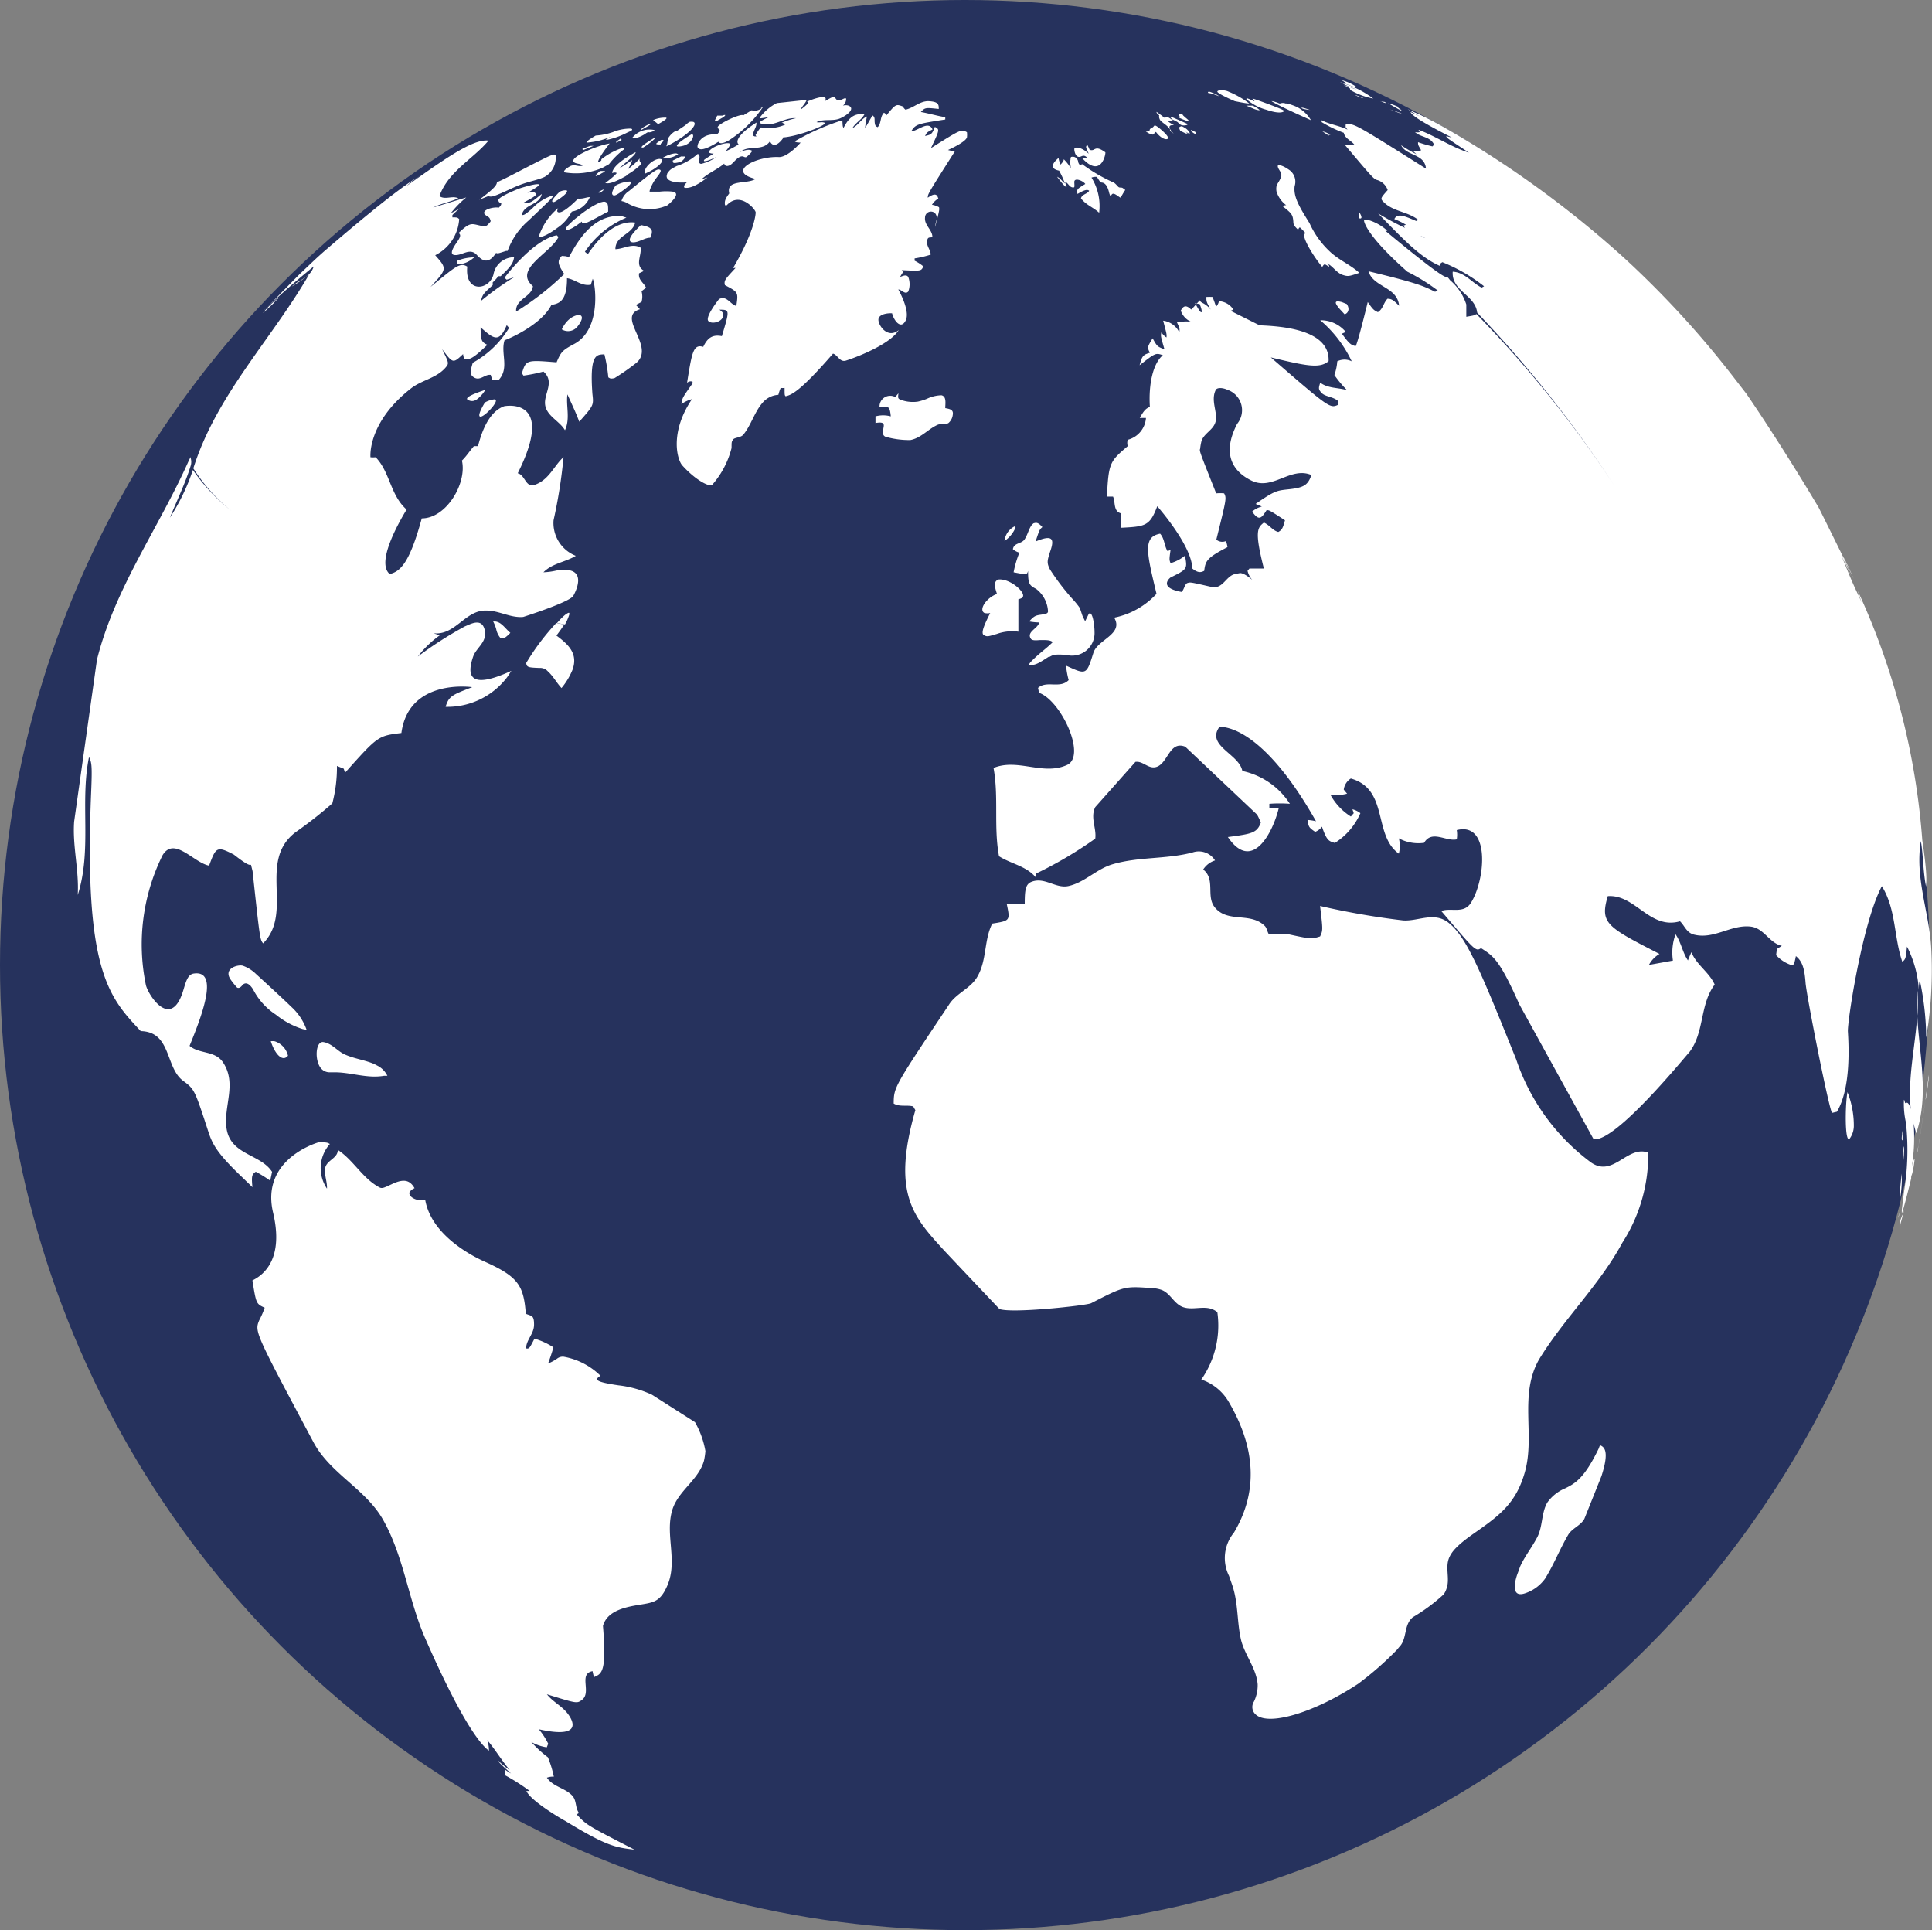 <svg xmlns="http://www.w3.org/2000/svg" viewBox="0 0 133.71 133.56"><rect x="0" y="0" width="133.71" height="133.56" fill="#808080" stroke="none"/><defs><style>.d53d24d9-a7a4-47de-b6c0-1ea8a2b243ba{fill:#26325d;}.\31 9fea74f-1c67-43b7-b946-fa311b864c9c{isolation:isolate;}.cff950b2-c196-4ecf-ac73-3a2d1e9dbafb{fill:#fff;}</style></defs><title>picto Globe</title><g id="fe64434e-d9ef-4102-bb8d-894abac9093a" data-name="Calque 2"><g id="c9b4eacc-e547-4ca2-b8b8-373038376c4e" data-name="Calque 1"><circle class="d53d24d9-a7a4-47de-b6c0-1ea8a2b243ba" cx="66.78" cy="66.78" r="66.78"/><g class="19fea74f-1c67-43b7-b946-fa311b864c9c"><g class="19fea74f-1c67-43b7-b946-fa311b864c9c"><polygon class="cff950b2-c196-4ecf-ac73-3a2d1e9dbafb" points="58.63 8.24 58.63 8.24 58.63 8.24 58.63 8.24"/><polygon class="cff950b2-c196-4ecf-ac73-3a2d1e9dbafb" points="58.63 8.24 58.63 8.24 58.63 8.24 58.63 8.24"/><polygon class="cff950b2-c196-4ecf-ac73-3a2d1e9dbafb" points="58.63 8.24 58.63 8.24 58.63 8.24 58.63 8.24"/><path class="cff950b2-c196-4ecf-ac73-3a2d1e9dbafb" d="M68.14,42.42a.93.93,0,0,0,.39,0c-.29.58-.69,1.37-.45,1.52s.33.09.9-.07a3.15,3.15,0,0,1,1.5-.16c0-1,0-1.41,0-2.24.19-.06.28-.09.32-.2h0c.12-.35-.93-1.25-1.7-1.17-.33.13-.29.43-.1,1C68.27,41.35,67.7,42.21,68.14,42.42Z"/><path class="cff950b2-c196-4ecf-ac73-3a2d1e9dbafb" d="M49.56,8.4h0s.52-.31.53-.31.12-.11.1-.13h-.08L50,8,50,8l-.06,0-.06,0-.06,0-.06,0-.06,0-.06,0C49.47,8.33,49.41,8.4,49.56,8.4Z"/><polygon class="cff950b2-c196-4ecf-ac73-3a2d1e9dbafb" points="58.63 8.24 58.63 8.24 58.63 8.24 58.63 8.24"/><path class="cff950b2-c196-4ecf-ac73-3a2d1e9dbafb" d="M46.18,12c0,.08-.29.5.68.62a5.62,5.62,0,0,0,.67,0c-.21.22-.21.27-.16.37.36.07.89-.17,1.59-.71l-.4.12c.46-.44,1.08-.66,1.56-1.08.05.17.18.21.38.12s.41-.43.68-.57.32.06.47,0a2.05,2.05,0,0,0,.37-.36.34.34,0,0,0,0-.1c-.05,0-.2-.15-.79.11.59-.52,1.56,0,2.07-.76,0,.11.29.63.89-.19l0-.06c1-.07,2.9-.78,2.91-1-.19-.11-.4,0-.59-.06.56-.27,1.2,0,1.76-.32h0c.44-.22.9-.63.46-.82a.67.67,0,0,0-.39,0,.62.62,0,0,0,.22-.5l-.13,0c-.38.18-.48.18-.6,0s-.25-.09-.74.19c.2-.37-.21-.31-.6-.2-.22.06-.46.16-.67.24l.1,0c0,.11,0,.16-.51.55.1-.25.33-.43.42-.68,0,0-2,.22-2.06.22a3.34,3.34,0,0,0-1.18,1l0,.06a4.31,4.31,0,0,0,1-.2,3,3,0,0,0-1,.45v.08c.89.35,1.64-.41,2.5-.34a5.16,5.16,0,0,0-1,.32c.09,0,.09,0,.24.13a2.84,2.84,0,0,1-1.63.19l-.05,0,0,0,0,0,0,0,0,0,0,0,0,0,0,0a3.1,3.1,0,0,0-.36.53l.06.09c-.13,0-.13,0-.24-.06,0-.33.27-.57.24-.9-1.68,1.08-1.29,1.47-1.23,1.51a7.23,7.23,0,0,1-.9.48c.28-.34.29-.38.3-.52-.2-.18-1.48.26-1.47.62.08,0,.11.06.34.06-.64.41-.64.41-.67.45l0,.07c.15,0,.25,0,.87-.29a3.06,3.06,0,0,1-1.07.48c-.34-.06.08-.55-.23-.69a4.14,4.14,0,0,1-1.46.84C46.38,11.73,46.38,11.73,46.18,12Z"/><path class="cff950b2-c196-4ecf-ac73-3a2d1e9dbafb" d="M49.72,9.81c.09.16.33.13.73-.1a8.25,8.25,0,0,0,2.35-2.3v0h0a.68.68,0,0,0-.15.06v0h.08a.76.76,0,0,1-.71.16c-.19.12-.39.23-.58.36-.11-.18-1.69.55-1.77.8,0,.06,0,.09.07.13s.14.13-.12.38c-1.18-.09-1.42.79-1.33.91S48.57,10.53,49.72,9.81Z"/><polygon class="cff950b2-c196-4ecf-ac73-3a2d1e9dbafb" points="58.63 8.24 58.63 8.24 58.63 8.24 58.63 8.24"/><polygon class="cff950b2-c196-4ecf-ac73-3a2d1e9dbafb" points="58.63 8.25 58.63 8.25 58.63 8.25 58.63 8.25"/><path class="cff950b2-c196-4ecf-ac73-3a2d1e9dbafb" d="M43,13.26c.33-.23.85-.62.6-.7a2.25,2.25,0,0,0-1,.28s-.31.45-.22.61S42.68,13.49,43,13.26Z"/><path class="cff950b2-c196-4ecf-ac73-3a2d1e9dbafb" d="M43.31,12.14a4.53,4.53,0,0,0,1-.72.16.16,0,0,0,0-.21.21.21,0,0,1,0-.27,6.8,6.8,0,0,1-.86.77,2.15,2.15,0,0,0,.3-.63l-.92.6c.12-.11.2-.19.56-.5s.62-.54.6-.65l-.22.12c-.61.36-1.33.83-1.41,1.32.27-.07.29,0,.32,0s-.21.27-.79.69c.23.07.58,0,1.48-.51Z"/><path class="cff950b2-c196-4ecf-ac73-3a2d1e9dbafb" d="M41.43,13.33h.13c.18-.15.24-.2.23-.21h0c-.12,0-.23.11-.35.15Z"/><path class="cff950b2-c196-4ecf-ac73-3a2d1e9dbafb" d="M41.85,11.83l-.2,0-.12,0a3.31,3.31,0,0,0-.27.26s-.07.09,0,.09a1.92,1.92,0,0,0,.38-.19C41.83,11.9,41.9,11.85,41.85,11.83Z"/><path class="cff950b2-c196-4ecf-ac73-3a2d1e9dbafb" d="M40.27,15.33c0,.33.52,0,1.68-.62l.14-.07c0-.43,0-.61-.22-.68-.6-.12-2.85,1.72-2.71,1.9S39.89,15.62,40.27,15.33Z"/><path class="cff950b2-c196-4ecf-ac73-3a2d1e9dbafb" d="M44.68,12h0c.14-.07.3-.14.47-.24.57-.34.8-.67.63-.74-.46-.16-1.27.6-1.14.93a.07.07,0,0,0,0,.05Z"/><polygon class="cff950b2-c196-4ecf-ac73-3a2d1e9dbafb" points="43.13 10.34 43.13 10.34 43.13 10.34 43.13 10.34"/><path class="cff950b2-c196-4ecf-ac73-3a2d1e9dbafb" d="M70.28,36.51c0-.08,0-.08-.08-.08a1.28,1.28,0,0,0-.68,1A2.06,2.06,0,0,0,70.28,36.51Z"/><path class="cff950b2-c196-4ecf-ac73-3a2d1e9dbafb" d="M46.56,13.26a3.91,3.91,0,0,0-.9,0c-.51,0-.62,0-.69,0s.17-.58.42-.9.44-.57.27-.62-.25-.06-2.12,1.47a1.26,1.26,0,0,0-.53.7,1.23,1.23,0,0,1,.41.15,3.06,3.06,0,0,0,2.76.15S47.25,13.39,46.56,13.26Z"/><polygon class="cff950b2-c196-4ecf-ac73-3a2d1e9dbafb" points="58.63 8.25 58.63 8.25 58.63 8.25 58.63 8.25"/><path class="cff950b2-c196-4ecf-ac73-3a2d1e9dbafb" d="M44.7,15.65l-.34-.08c-1.12,1.05-.76,1.19-.55,1.2.41,0,.73-.28,1.12-.32H45C45.22,16,45.14,15.78,44.7,15.65Z"/><polygon class="cff950b2-c196-4ecf-ac73-3a2d1e9dbafb" points="58.63 8.25 58.63 8.25 58.63 8.25 58.63 8.25 58.63 8.25"/><path class="cff950b2-c196-4ecf-ac73-3a2d1e9dbafb" d="M38.57,15.77a3,3,0,0,0,1-1.13,1.66,1.66,0,0,0,1.25-1h0c-.2,0-.4.09-.6.1s-.19,0-.21,0c-1.38,1.38-1.45.86-1.45.86a.8.8,0,0,1,.07-.2,4.19,4.19,0,0,0-1.35,2C37.64,16.44,38.36,15.93,38.57,15.77Z"/><path class="cff950b2-c196-4ecf-ac73-3a2d1e9dbafb" d="M34.33,17.5c.12.05.12.05.7-.14l.1,0a5,5,0,0,1,1.45-2.1c1.69-1.61,1.69-1.61,1.71-1.75h0a3.29,3.29,0,0,0-1.46.92c-.51.44-.56.45-.72.45.16-.78,1.24-.67,1.38-1.46-.77.63-.77.63-1.31.63.88-.48,1.09-.59.79-.74-.12-.06-.4,0-.49.05.61-.36.79-.48.84-.59-.16-.13-1.36.27-1.37.27s-1.5.58-1.46.82.2.11.2.23-.1.21-.17.28c-.3-.07-1.13.11-1,.42.1.16.32.18.39.36s.07.15-.09.33-.22.22-.72.1-.63-.16-1.37.55c.2.1.12.3-.08.59s-.59.84-.23.92c.53.1,1.08-.55,1.58,0S33.89,18.17,34.33,17.5Z"/><path class="cff950b2-c196-4ecf-ac73-3a2d1e9dbafb" d="M38.65,13.8c.47-.31.69-.56.56-.63a.88.88,0,0,0-.48.1s-.58.55-.51.67S38.46,13.92,38.65,13.8Z"/><path class="cff950b2-c196-4ecf-ac73-3a2d1e9dbafb" d="M31.67,18.29a1.68,1.68,0,0,0,1.06-.41l.11-.07h0a3.12,3.12,0,0,0-1.19.23C31.64,18.12,31.65,18.21,31.67,18.29Z"/><path class="cff950b2-c196-4ecf-ac73-3a2d1e9dbafb" d="M92.86,20.9c-.26-.06-.34-.07-.4,0s.06.3.6.85c.21-.06.4-.33.15-.71l0,0Z"/><path class="cff950b2-c196-4ecf-ac73-3a2d1e9dbafb" d="M89.6,12.88a1,1,0,0,0-.33-1.09s-.64-.48-.84-.32c0,.27.34.46.23.77s-.23.4-.31.62a1,1,0,0,0,0,.41,1.9,1.9,0,0,0,.67.93.39.39,0,0,0-.25.07c.63.5.7.57.74,1.07,0,.25.11.33.33.56.07-.15.07-.15.13-.16a4.64,4.64,0,0,1,.38.39.24.24,0,0,1-.08.06h0c-.13.27.57,1.47,1.24,2.28.15-.23.15-.23.47,0,0-.11,0-.16-.16-.26.44.2.67.69,1.16.83.33.1.42.07,1.1-.16-.64-.58-1.46-.9-2.08-1.51a6.09,6.09,0,0,1-1.37-1.93C89.89,14.26,89.51,13.6,89.6,12.88Z"/><polygon class="cff950b2-c196-4ecf-ac73-3a2d1e9dbafb" points="90.23 16.19 90.23 16.19 90.23 16.19 90.23 16.19"/><path class="cff950b2-c196-4ecf-ac73-3a2d1e9dbafb" d="M92.05,9.3h0a2.67,2.67,0,0,0-.54-.22h0s0,0,.2.14l.26.17s0,0,0-.05.06,0,.09,0Z"/><polygon class="cff950b2-c196-4ecf-ac73-3a2d1e9dbafb" points="90.21 16.19 90.22 16.19 90.22 16.19 90.21 16.19"/><polygon class="cff950b2-c196-4ecf-ac73-3a2d1e9dbafb" points="90.22 16.19 90.22 16.19 90.22 16.19 90.22 16.19 90.22 16.19 90.22 16.19 90.22 16.19 90.22 16.19 90.22 16.19 90.22 16.19 90.22 16.19 90.22 16.19"/><path class="cff950b2-c196-4ecf-ac73-3a2d1e9dbafb" d="M47.51,10c.41-.21.55-.64.41-.7h-.07a8.62,8.62,0,0,0-.74.49s-.31.25-.26.32.44,0,.66-.1Z"/><path class="cff950b2-c196-4ecf-ac73-3a2d1e9dbafb" d="M70.1,38a1.09,1.09,0,0,0,.45.24,7.08,7.08,0,0,0-.4,1.36c.92.18.92.18,1-.1,0,.9.08,1,.56,1.25a2.09,2.09,0,0,1,.82,1.55c0,.17-.19.19-.53.24s-.45.1-.77.46a4,4,0,0,0,.69.07c-.08.43-.91.65-.57,1.14.1.13.39.1.64.08.48,0,.69,0,.87.14-.35.36-.76.65-1.14,1s-.62.59-.42.59c.38,0,.59-.13,1.27-.57l.07,0c.23-.13.35-.2,1.17-.13a1.56,1.56,0,0,0,1.94-1.59c0-.46-.14-1.51-.4-1.25,0,0,0,0-.25.51L75,42.79c-.14-.24-.17-.53-.31-.78a5.68,5.68,0,0,0-.5-.6,16.56,16.56,0,0,1-1.52-2c-.24-.47-.19-.61,0-1.22.31-.87.23-1.24-1-.72.27-.82.27-.82.47-1-.31-.34-.42-.31-.61-.26a1.2,1.2,0,0,0-.12.11c-.22.29-.28.67-.5,1S70.18,37.54,70.1,38Z"/><path class="cff950b2-c196-4ecf-ac73-3a2d1e9dbafb" d="M94.13,15.12c.26,0-.09-.49-.1-.49s0,0,0,0S94,15.14,94.13,15.12Z"/><path class="cff950b2-c196-4ecf-ac73-3a2d1e9dbafb" d="M95.57,7h0a1.19,1.19,0,0,0,.37.14h0a.38.38,0,0,0-.12-.09c-.1,0-.26-.08-.26,0Z"/><path class="cff950b2-c196-4ecf-ac73-3a2d1e9dbafb" d="M97,7.85h0l0,0h0s-.54-.2-.82-.28l0,0C96.93,7.86,96.93,7.86,97,7.85Z"/><path class="cff950b2-c196-4ecf-ac73-3a2d1e9dbafb" d="M92.85,5.69a8.29,8.29,0,0,0,.83.31s.2,0,.18,0A3.19,3.19,0,0,0,93,5.59l-.2-.08.28.18s.06.06,0,.06a1.59,1.59,0,0,1-.34-.08Z"/><path class="cff950b2-c196-4ecf-ac73-3a2d1e9dbafb" d="M97,7.67s0-.06-.13-.14-.13-.12-.07-.12h0a4.3,4.3,0,0,0-.73-.27s0,0,0,0S96.42,7.36,97,7.67Z"/><path class="cff950b2-c196-4ecf-ac73-3a2d1e9dbafb" d="M93.78,6.57h0a2.05,2.05,0,0,0,.58.23h0a.33.33,0,0,0-.1-.06l-.46-.17h0Z"/><path class="cff950b2-c196-4ecf-ac73-3a2d1e9dbafb" d="M92.93,5.78l0,0s.18.12.75.33l.31.15a9.34,9.34,0,0,0-1-.38l0,0a4,4,0,0,1,.45.25s0,0,0,.09a5,5,0,0,0,1.6.6v0a6.64,6.64,0,0,0-1.9-1Z"/><path class="cff950b2-c196-4ecf-ac73-3a2d1e9dbafb" d="M90.19,7.53a2.59,2.59,0,0,0,.56.08s0,0-.06,0-.61-.22-.62-.14A.32.32,0,0,0,90.19,7.53Z"/><path class="cff950b2-c196-4ecf-ac73-3a2d1e9dbafb" d="M80.21,8.08a.7.7,0,0,0,.08.23c.17.2.41.31.58.51s.1.11.1.16,0,.08.26.27c-.56-.58-.16-.59-.08-.59h.1a2.22,2.22,0,0,1-.46-.3s0,0,.19,0,.17,0,.19,0,0-.05-.25-.2h0l-.12-.07-.18.06c-.08,0-.15-.11-.23-.16s-.23-.17-.35-.25l0,0c0,.12.13.17.19.26Z"/><path class="cff950b2-c196-4ecf-ac73-3a2d1e9dbafb" d="M90.73,8.32a2.38,2.38,0,0,0-1-.93,4.74,4.74,0,0,0-.65-.23l-.11,0a.5.5,0,0,0-.37,0s0,0-.06,0l-.13-.06C88.09,7,88.06,7,88,7l0,0C88.44,7.31,90.72,8.31,90.73,8.32Z"/><path class="cff950b2-c196-4ecf-ac73-3a2d1e9dbafb" d="M80,9.13c.43.56.83.57.84.42s-.39-.51-.63-.7-.28-.17-.33-.15a.52.52,0,0,1-.1.11c-.06.06-.18.06-.21.17s0,.08-.05.1a.35.35,0,0,1-.23,0,1,1,0,0,0,.47.23C79.87,9.34,79.87,9.18,80,9.13Z"/><path class="cff950b2-c196-4ecf-ac73-3a2d1e9dbafb" d="M73.3,11.81a6,6,0,0,1,.4.88c-.19-.13-.31-.36-.54-.46.47.64.59.69.64.71s0,0-.09-.36c.22.07.29.38.55.39.11,0,.11,0,.09-.36s.62-.1.76.12h0v0c-.59.36-.59.36-.54.69.41-.24.66-.35.81-.22-.13.23-.49.23-.57.52.33.45.86.63,1.26,1a3.73,3.73,0,0,0-.53-2.43.77.77,0,0,1,.37-.05c.07.09.14.23.21.31s.06.07.12.08.35,0,.51.66a1.19,1.19,0,0,0,.12.32c.08-.25.18-.27.45-.08s.21.14.24.12.19-.33.3-.48h0l0-.05-.16-.11c-.09-.06-.2,0-.29-.07s-.25-.32-.47-.37a11.33,11.33,0,0,1-2.06-1.22s-.14.22-.26-.13c0-.15-.15-.44-.49-.36-.08.09,0,.22-.1.32h0a1.41,1.41,0,0,1,.07.45,2.94,2.94,0,0,0-.48-.61c0,.06,0,.13-.22.37a1.54,1.54,0,0,1-.14-.46C72.45,11.62,73.09,11.76,73.3,11.81Zm.88-.12Zm0,0Z"/><path class="cff950b2-c196-4ecf-ac73-3a2d1e9dbafb" d="M74.83,10.82c.17-.07.26-.07.46.14-.13,0-.25,0-.38,0,1.22,1.31,1.58-.12,1.59-.37v-.05c-.46-.33-.61-.3-.81-.18a.32.32,0,0,1-.28,0c-.14-.31-.14-.31-.2-.38l0,.08c-.07.12-.07.12.14.58-.55-.51-1-.49-1-.32S74.46,11,74.83,10.82Z"/><path class="cff950b2-c196-4ecf-ac73-3a2d1e9dbafb" d="M81.53,8.12c.45.2.67.28.71.24s0-.06-.17-.2-.21-.19-.23-.24v0c-.16-.05-.22-.06-.26,0s0,0,.05.12S81.69,8.15,81.53,8.12Z"/><path class="cff950b2-c196-4ecf-ac73-3a2d1e9dbafb" d="M81.5,8.45a1.3,1.3,0,0,0,.22.19.66.66,0,0,0,.45,0,.13.13,0,0,0,0-.07h0v0c-1.13-.5-1.13-.5-1.16-.48s.11.17.11.17A3.53,3.53,0,0,1,81.5,8.45Z"/><path class="cff950b2-c196-4ecf-ac73-3a2d1e9dbafb" d="M86.7,7.31l-.09,0h0s0,0-.17,0-.16,0-.18,0,0,0,.49.21a1.33,1.33,0,0,0,.41.11c.06,0-.16-.17-.34-.26Z"/><path class="cff950b2-c196-4ecf-ac73-3a2d1e9dbafb" d="M82.34,9.2a.9.9,0,0,0-.27-.31c-.28-.17-.28-.17-.38-.13s-.11.08,0,.3l.39.18.11,0h0s-.09-.1-.24-.23C82.07,9.14,82.37,9.32,82.34,9.2Z"/><path class="cff950b2-c196-4ecf-ac73-3a2d1e9dbafb" d="M85.46,7s.87.18,1,.16v0A6.43,6.43,0,0,0,85,6.33c-.21-.1-.7-.13-.75,0S85.45,7,85.46,7Z"/><path class="cff950b2-c196-4ecf-ac73-3a2d1e9dbafb" d="M87.66,7.6c1,.34,1.2.11,1.22.08v0s-.06-.07-.34-.18h0c-.24-.11-1.77-.68-1.86-.68.14.16.14.16.13.19a5.32,5.32,0,0,0-.5-.21.15.15,0,0,0-.06.05h0A3.51,3.51,0,0,0,87.66,7.6Z"/><path class="cff950b2-c196-4ecf-ac73-3a2d1e9dbafb" d="M82.74,9.23a.32.32,0,0,1,0-.09h0C82.45,9,82.44,9,82.42,9s0,0,0,0,0,.06,0,.07h0C82.67,9.27,82.75,9.3,82.74,9.23Z"/><path class="cff950b2-c196-4ecf-ac73-3a2d1e9dbafb" d="M83.72,6.45c.09,0,.65.21.66.21h0a2.17,2.17,0,0,0-.52-.26c-.22-.09-.24-.06-.26,0S83.59,6.4,83.72,6.45Z"/><path class="cff950b2-c196-4ecf-ac73-3a2d1e9dbafb" d="M45,8.55H45s-.29.14-.46.25-.1.06-.17.2h0C45.06,8.61,45.09,8.59,45,8.55Z"/><path class="cff950b2-c196-4ecf-ac73-3a2d1e9dbafb" d="M110.1,80.43a14.69,14.69,0,0,1-5.17-7.13c-2.42-6-3.42-8.47-4.68-9.45-1-.79-2.09-.09-3.14-.16a53.55,53.55,0,0,1-5.75-1c.2,1.68.2,1.68,0,2.11-.62.19-.62.19-2.32-.18l-.22,0h-.29l-.15,0h-.14l-.15,0H87.8c-.09-.15-.13-.41-.26-.54-1-1-2.57-.18-3.47-1.3-.62-.77.07-1.93-.8-2.61a1.51,1.51,0,0,1,.82-.63,1.32,1.32,0,0,0-1.56-.55c-1.83.48-3.76.28-5.58.83-1.09.34-1.9,1.25-3,1.49-.9.2-1.69-.68-2.61-.27-.37.17-.42.6-.42,1.49H69.67c.25,1.18.25,1.18-1,1.38-.57,1.14-.37,2.49-1,3.62-.46.87-1.48,1.17-2,2-3.81,5.7-3.81,5.7-3.82,6.83.42.25.91.08,1.35.2l.15.26c-1.64,5.71-.16,7.35,1.9,9.61.33.36,3.92,4.15,3.92,4.15.86.32,6-.24,6.34-.4C77.81,89,77.81,89,79.67,89.13a2.39,2.39,0,0,1,.7.12c.62.22.85.93,1.46,1.18.78.31,1.69-.24,2.42.37a6.53,6.53,0,0,1-1.11,4.66A3.49,3.49,0,0,1,85,96.94c1.93,3.25,2.07,6.31.4,9.11a2.77,2.77,0,0,0-.34,3c.1.3.25.68.33,1,.29,1.09.24,2.24.48,3.34s1.07,2,1.17,3.16a2.57,2.57,0,0,1-.26,1.2.69.69,0,0,0,.15.91c.92.79,4.09-.18,7.07-2.15a22.05,22.05,0,0,0,2.68-2.35c.07-.08.15-.19.22-.26.49-.58.25-1.49.89-2a12.37,12.37,0,0,0,2.12-1.57,1.36,1.36,0,0,0,.2-.4c.26-.71-.13-1.49.21-2.2.16-.34.47-.76,1.57-1.54,1.8-1.26,3-2.09,3.63-4.28.75-2.57-.42-5.37,1-7.85,1.73-2.83,4.18-5.14,5.76-8.07a11.24,11.24,0,0,0,1.79-5.84c0-.12,0-.27,0-.39C112.62,79.22,111.65,81.52,110.1,80.43Z"/><path class="cff950b2-c196-4ecf-ac73-3a2d1e9dbafb" d="M127.85,75.64c-.14.74-.19,3.36.14,3.18a1.52,1.52,0,0,0,.31-.86,6.29,6.29,0,0,0-.44-2.39Z"/><path class="cff950b2-c196-4ecf-ac73-3a2d1e9dbafb" d="M60.92,28.18Z"/><path class="cff950b2-c196-4ecf-ac73-3a2d1e9dbafb" d="M131.37,84.27a1.78,1.78,0,0,0,.1-.38v0C131.44,84,131.39,84.14,131.37,84.27Zm.1-.39Zm0,0Zm0,0Zm0,0Z"/><polygon class="cff950b2-c196-4ecf-ac73-3a2d1e9dbafb" points="131.82 83.6 131.84 83.54 131.82 83.6 131.82 83.6"/><path class="cff950b2-c196-4ecf-ac73-3a2d1e9dbafb" d="M63,30.45c.75-.14,1.23-.76,1.88-1.05.24-.11.51,0,.75-.12a.88.88,0,0,0,.31-.58c.06-.35-.19-.4-.52-.46,0-.34.1-.8-.26-.89a2.45,2.45,0,0,0-1,.24,3.93,3.93,0,0,1-.64.2,2.44,2.44,0,0,1-1.22-.14c-.16-.08-.16-.13-.12-.43h0a1.45,1.45,0,0,0-.21.26.74.74,0,0,0-1.1.68s0,0,.12,0c.51-.08.6,0,.66.65a2,2,0,0,0-1.06,0c0,.15,0,.31,0,.46.64-.11.6.09.55.36s-.08.49.14.59A6,6,0,0,0,63,30.45Z"/><path class="cff950b2-c196-4ecf-ac73-3a2d1e9dbafb" d="M26.58,74.44l.23,0a1.56,1.56,0,0,0-.71-.71l-.19-.1c-.67-.29-1.41-.37-2.08-.68-.5-.24-.85-.74-1.44-.84s-.64,1.43-.09,1.9a.77.77,0,0,0,.53.19h.22C24.23,74.17,25.38,74.65,26.58,74.44Z"/><path class="cff950b2-c196-4ecf-ac73-3a2d1e9dbafb" d="M18.74,72.05c.33,1,.85,1.43,1.19,1h0a1.37,1.37,0,0,0-.93-1A1.17,1.17,0,0,0,18.74,72.05Z"/><path class="cff950b2-c196-4ecf-ac73-3a2d1e9dbafb" d="M21.22,71.26a3.91,3.91,0,0,0-1.08-1.61c-.48-.48-2.42-2.25-2.43-2.26a2.49,2.49,0,0,0-.92-.57c-.35-.08-1.32.19-.85.93a5.44,5.44,0,0,0,.46.58c.11.08.25,0,.36-.14s.38-.33.76.28a4.59,4.59,0,0,0,1.57,1.74,5.66,5.66,0,0,0,1.86,1Z"/><path class="cff950b2-c196-4ecf-ac73-3a2d1e9dbafb" d="M131.52,84.45a2,2,0,0,0,0,.37s0,0,0-.1l.3-1.12-.12.4A3.52,3.52,0,0,0,131.52,84.45Z"/><path class="cff950b2-c196-4ecf-ac73-3a2d1e9dbafb" d="M38.11,121.91l0,0,0,0Z"/><path class="cff950b2-c196-4ecf-ac73-3a2d1e9dbafb" d="M62.2,22.84c-.81.66-1.48-.42-1.4-.78s.73-.4.94-.38c.11.47.6,1.17.94.5s-.5-2.13-.51-2.15c.23,0,.47.39.69.14a1.41,1.41,0,0,0,0-1c-.1-.16-.28-.13-.57,0a3,3,0,0,1,.24-.38l-.13-.1c1.36.07,1.36.07,1.5-.26a3.09,3.09,0,0,0-.6-.39l0-.16a7.15,7.15,0,0,0,1.11-.26c0-.33-.29-.58-.25-.92s.17-.24.37-.29c0-.52-.57-.82-.51-1.36a.41.41,0,0,1,.7-.29c.25.31,0,.63,0,.94.3-1.18.3-1.18.27-1.36a1.36,1.36,0,0,0-.49-.17,1.2,1.2,0,0,1,.44-.43c-.07-.21-.15-.47-.73-.06h0c0-.26,0-.26,1.89-3.23a1.61,1.61,0,0,1-.49-.07c.33-.15,1.21-.57,1.31-.87a1.42,1.42,0,0,0,0-.36c-.39-.22-.39-.22-2.49,1.1.61-1.29.61-1.29.27-1.47-.19.52-.27.54-.68.63.14-.26.14-.26.52-.45-.28-.65-1,.1-1.48.13.31-.5.43-.52,2.36-.82V8.11c-.57-.09-1.12-.26-1.69-.36.3-.31.3-.31,1.24-.21,0-.3,0-.51-.73-.54-.59,0-1,.46-1.57.59a.55.55,0,0,1-.18-.22c-.49-.18-.49-.18-1.19.67l0-.16-.12-.08c-.29.28-.17.74-.44,1-.13-.06-.19-.09-.21-.41-4.8,5.19-9.15,12.84-12.71,22,3.56-9.12,7.91-16.78,12.71-22,0-.24,0-.24-.1-.38L60.38,8c-.18.28-.32.58-.51.85A7.23,7.23,0,0,1,60,8.06c-.4.17-.59.6-1,.8.21-.37.62-.56.82-.94-.86-.15-1.21.5-1.44.93-.06-.1-.06-.1-.08-.53A16.37,16.37,0,0,0,55,9.78c.1.07.1.07.41.09,0,0-.87,1-1.49,1-1.54-.09-3.71,1-1.63,1.51-.57.39-2.06,0-1.82,1-.2.28-.36.49-.29.82l.12,0c.92-1,2,.3,2,.5,0,0,0,1.18-1.56,3.84h.17c-.71.76-.82.87-.74,1.19.93.49.93.49.79,1.44-.42-.1-.67-.76-1.2-.47,0,0-1,1.25-.73,1.52s1.15,0,1-.52c0-.1-.15-.2-.24-.27.72,0,.72,0,.17,1.83-.66-.13-1,.13-1.29.74-.69-.2-.78.37-1.12,2.49a.36.36,0,0,1,.38-.08l0,.12c-.71,1-.71,1-.77,1.43a2.21,2.21,0,0,1,.73-.34c-1.46,2.15-1.1,4-.7,4.55,0,0,0,0,0,0,.82.93,1.77,1.5,2.08,1.4A6.12,6.12,0,0,0,50.63,31c0-.42,0-.42.1-.58s.53-.12.72-.35c.55-.68.76-1.56,1.34-2.22a1.55,1.55,0,0,1,1.08-.53,3.23,3.23,0,0,1,.16-.48.82.82,0,0,0,.27,0c0,.5,0,.5.07.58.37-.09.93-.24,3.28-2.95.34.09.47.64.93.47C59.48,24.65,61.63,23.78,62.2,22.84Z"/><polygon class="cff950b2-c196-4ecf-ac73-3a2d1e9dbafb" points="35.02 122.85 35.02 122.85 35.02 122.85 35.02 122.85"/><path class="cff950b2-c196-4ecf-ac73-3a2d1e9dbafb" d="M133.27,76.11s.07-.31.22-1.54l0-.19L133.27,76Z"/><path class="cff950b2-c196-4ecf-ac73-3a2d1e9dbafb" d="M96.12,17.61h0a.86.86,0,0,0,.07.1l-.07-.09h0Z"/><path class="cff950b2-c196-4ecf-ac73-3a2d1e9dbafb" d="M97.3,18.7l0,0,0,0h0Z"/><polygon class="cff950b2-c196-4ecf-ac73-3a2d1e9dbafb" points="96.2 17.71 96.19 17.71 96.19 17.71 96.2 17.71"/><polygon class="cff950b2-c196-4ecf-ac73-3a2d1e9dbafb" points="22.81 74.16 22.81 74.16 22.81 74.16 22.81 74.16"/><path class="cff950b2-c196-4ecf-ac73-3a2d1e9dbafb" d="M132.65,80c0-.3.13-.69.18-1l.44-2.95h0C133.06,77.35,132.9,78.66,132.65,80Z"/><path class="cff950b2-c196-4ecf-ac73-3a2d1e9dbafb" d="M132.69,70.27c-.14,2.16-.67,4.34-.45,6.48-.09-.32-.2-.5-.32-.43s-.07-.17-.15-.22l0,0a5.74,5.74,0,0,0,.14,1.59,18,18,0,0,1-.14,4.81l-.15,1.22c0,.06,0,.13,0,.2s.07,0,.65-2.37h0l0-.08c0-.1.06-.2.08-.3h0a6,6,0,0,0,.16-1s-.06,0-.2.57a12.46,12.46,0,0,0,.13-3c.05.23.11.45.18.68C133.52,75.72,132.83,73,132.69,70.27Z"/><path class="cff950b2-c196-4ecf-ac73-3a2d1e9dbafb" d="M127.53,38.45a2.29,2.29,0,0,0,.1.23c.33.69.61,1.25.68,1.43A16.44,16.44,0,0,0,127.53,38.45Z"/><path class="cff950b2-c196-4ecf-ac73-3a2d1e9dbafb" d="M131.73,79.32l0,.06,0,.2c0,.24,0,.48,0,.71v0C131.79,79.71,131.8,79.42,131.73,79.32Z"/><path class="cff950b2-c196-4ecf-ac73-3a2d1e9dbafb" d="M131.52,83h0l0-.16a8.31,8.31,0,0,0,.1-1.49v-.14h0c-.05.33-.15,1.37-.15,1.69C131.51,82.91,131.51,83,131.52,83Z"/><path class="cff950b2-c196-4ecf-ac73-3a2d1e9dbafb" d="M131.67,79.6v0s0,0,0,0A.13.13,0,0,1,131.67,79.6Z"/><path class="cff950b2-c196-4ecf-ac73-3a2d1e9dbafb" d="M133.31,71.8a28.32,28.32,0,0,0,.34-6.3c-.16-2.44-1.13-4.81-.71-7.3.17,1,.15,2.12.36,3.16,0-.22.13-.63-.26-3.21a50.05,50.05,0,0,0-4.46-17.25,8.43,8.43,0,0,0,.28.81c-.67-1.42-.67-1.42-1.41-3.25.22.44.22.44.66,1.41l-.48-1.19c-.73-1.49-1.76-3.56-1.77-3.57-1.43-2.41-3.42-5.57-5-7.87L119.9,26a66.11,66.11,0,0,0-7.45-8.11,71,71,0,0,0-12.37-9c-.63-.36-1.26-.7-1.91-1l0,0c-.38-.16-.38-.16-.74-.34a5.82,5.82,0,0,0,.85.5c-.23-.09-.44-.2-.66-.3.06.17.43.53,2.85,1.76a2.24,2.24,0,0,1-.37-.1c0,.12,0,.12,1.56,1.15-1.23-.38-2.29-1.14-3.49-1.58l.09.16a.62.62,0,0,1-.33,0c.39.37,1.06.3,1.32.87l-.11.12a8.94,8.94,0,0,1-1-.29c0,.19,0,.19.19.51,0,.11,0,.09,0,.08l-.08,0-.08,0-.08,0-.08,0-.08,0-.08,0-.08,0,.26.24a9.2,9.2,0,0,1-1.06-.62c.37.76,1.63.57,1.72,1.62-5-3.15-5-3.15-5.56-3.05l0,.18.13.17c-.57-.28-1.22-.35-1.79-.65l0,.13A8.83,8.83,0,0,0,93,9.19c.09.41.51.53.74.83-.23,0-.45,0-.67,0,2,2.37,2,2.37,2.29,2.45a1.1,1.1,0,0,1,.68.68c-.52.59-.52.59-.26.85.66.65,1.67.64,2.38,1.22l-.15.07c-.84-.36-1.3-.56-1.51-.13a4.56,4.56,0,0,1,.8.39l-.17.06a.91.91,0,0,0,.11.16,20.47,20.47,0,0,1-1.86-1c1.93,2,3,3.08,4.3,3.64l0-.17.14-.1a11.67,11.67,0,0,1,2.89,1.67l-.17.09c-.68-.34-1.15-1.05-2-1.1-.09,1.34,1.57,1.62,1.69,2.83A82.82,82.82,0,0,1,114.4,38a78.39,78.39,0,0,0-12.22-16.27c-.16.1-.16.1-.7.19,0-.14,0-.14,0-.85a3.69,3.69,0,0,0-1.11-1.67c-.07-.07-.15-.23-.25-.23s-.39,0-4.24-3.2h.14a3.36,3.36,0,0,0-1.23-.72,1.29,1.29,0,0,0-.39,0s0,.9,3,3.55a13.19,13.19,0,0,1,2.1,1.3l-.18.09c-.78-.39-1.17-.59-4.61-1.42.34,1.12,2,1.06,2.12,2.39-.45-.46-.55-.47-.8-.49-.28.27-.31.72-.67.93-.29-.14-.33-.17-.7-.7,0,0-.7,2.89-.84,3.05-.3-.08-.41-.11-.95-.86l.27-.12a2.26,2.26,0,0,0-1.77-.81A8.47,8.47,0,0,1,93.55,25a1.12,1.12,0,0,0-1,0,3.59,3.59,0,0,1-.2.95A7.5,7.5,0,0,0,93.23,27c-.61-.19-1.3-.11-1.86-.52-.12.39-.14.46.11.72s.83.25,1.15.57V28c-.59.27-.59.27-4.68-3.27,2.5.6,3.39.78,4,.26.1-2.25-3.44-2.42-4.78-2.48,0,0,0,0-2-1l.19-.09a1.28,1.28,0,0,0-1-.58.74.74,0,0,1-.2.38c-.1-.3-.1-.3-.24-.67a3.11,3.11,0,0,0-.43,0c0,.33,0,.33.3.87a1.72,1.72,0,0,0-.61-.48.73.73,0,0,1-.14-.12l0-.05,0,0,0,0,0,0,0,0,0,0,0,0c-.2.22-.39.45-.6.65-.43-.42-.59-.15-.72.07a1.28,1.28,0,0,0,.72.78c-.33-.06-.66,0-1,0,.21.46.21.46.18.73a1.46,1.46,0,0,0-1.12-.81c.25.94.25.94.23,1.16a1,1,0,0,1-.35-.36c-.06.25-.06.25.21,1.18-.5-.19-.5-.19-.82-.76-.38.62-.37.63-.19,1-.47.14-.54.22-.71.86,1.11-.86,1.11-.86,1.61-.69-.68.56-1,2-.9,3.57-.25.12-.38.19-.7.77h.43a1.68,1.68,0,0,1-1.26,1.51.73.73,0,0,0,0,.44c-1.23,1.05-1.33,1.14-1.44,3.49l.42,0c.18.38,0,1,.54,1.16a7.85,7.85,0,0,0,0,1c1.69-.09,2-.1,2.52-1.49,0,0,2.38,2.68,2.43,4.31.43.36.65.24.82.16.09-.66.13-.88,1.61-1.64a1.53,1.53,0,0,0-.11-.42.64.64,0,0,1-.66-.1c.71-2.86.71-2.86.54-3.2a2.5,2.5,0,0,0-.55,0C83,31.2,83,31.2,83.06,31.05a3.7,3.7,0,0,1,.08-.48c.15-.6.88-.81,1-1.45s-.36-1.42,0-2.14c.07-.15.42-.19.83,0a1.49,1.49,0,0,1,.65,2.35c-1.18,2.28-.09,3.4,1,3.93,1.46.71,2.69-1,4.14-.39-.25.75-.59.89-1.69,1-.7.08-.88.1-2.17,1l.43.18a1.63,1.63,0,0,0-.67.35c.47.67.64.47,1-.1.19,0,.19,0,1.27.7-.16.63-.25.68-.46.81-.4-.1-.6-.48-1-.65-.43.35-.67.55,0,3.18-.33,0-.65,0-1,0l-.13.16a1.43,1.43,0,0,0,.33.63c-.53-.45-.78-.49-.88-.47l-.3.06c-.65.12-.85,1.08-1.66.89-1.44-.33-1.44-.33-1.64-.27s-.23.44-.41.62c-1.68-.3-.78-1-.77-1,1.17-.58,1.17-.58,1-1.51a2.89,2.89,0,0,1-1,.52c-.09-.25-.09-.25,0-.91l-.21.07c-.23-.37-.2-.86-.51-1.2-1.2.22-.94,1.29-.25,4.16a5.46,5.46,0,0,1-2.93,1.65c.68,1.15-1.16,1.51-1.44,2.44-.48,1.53-.48,1.53-1.89.88a5.56,5.56,0,0,0,.18,1c-.6.62-1.52,0-2.12.54l.07.34c1.53.54,3.32,4.4,1.92,5-1.66.74-3.4-.49-5.07.2.37,2,0,4.09.38,6.11.83.53,1.89.67,2.56,1.48l0-.28a28,28,0,0,0,4.1-2.42c.1-.72-.36-1.45,0-2.18l2.78-3.13c.53-.08.9.52,1.45.35.81-.25.9-1.84,2-1.4L87,56.37a4.64,4.64,0,0,1,.26.55c-.27.72-.61.78-2.28,1,1.68,2.49,3.12-.33,3.52-2h-.65l0-.3a9.38,9.38,0,0,1,1.42,0,5.2,5.2,0,0,0-3.29-2.27c-.21-1.18-2.54-1.75-1.58-3.06.91,0,3.4.74,6.68,6.54a2.9,2.9,0,0,0-.59-.09c.08.48.09.52.53.82a1,1,0,0,0,.47-.36c.34,1,.49,1,.89,1.13a4.62,4.62,0,0,0,1.77-2.06,1.42,1.42,0,0,0-.55-.27l.09.27-.2.23A4.09,4.09,0,0,1,92.08,55a3,3,0,0,0,1.15-.08L93,54.64a1.06,1.06,0,0,1,.49-.77c2.65.75,1.52,3.91,3.32,5.2a2.07,2.07,0,0,0,0-1.06,2.85,2.85,0,0,0,1.75.31c.54-.92,1.52-.07,2.26-.24a2,2,0,0,0,0-.64c2.31-.59,2,3.37,1,5-.5.84-1.4.34-2.07.6,2.38,2.8,2.38,2.8,2.75,2.57.85.54,1.28.8,2.65,3.89l5.14,9.33c1.55.24,6.56-6,6.61-6,1.08-1.38.72-3.31,1.77-4.7-.38-.86-1.26-1.36-1.61-2.24-.08.17-.18.4-.24.57-.38-.56-.47-1.25-.86-1.81a3.69,3.69,0,0,0-.18,1.82l-1.66.3a1.9,1.9,0,0,1,.73-.76c-3.66-1.88-4.13-2.12-3.58-4,1.91-.14,2.9,2.34,5,1.74.32.3.45.81,1,.93,1.38.33,2.56-.73,3.91-.56.92.12,1.27,1.14,2.14,1.33l-.34.21-.06.43a2.47,2.47,0,0,0,1.06.69c0-.06.13,0,.18-.07a5.47,5.47,0,0,0,.13-.55c.48.38.6.94.67,1.85s1.58,8.55,1.83,9l.34-.08c.25-.44,1-1.77.76-5.54-.05-.66,1-7.54,2.35-10.07,1,1.61.82,3.53,1.42,5.24.23-.21.23-.21.32-1.06a7.59,7.59,0,0,1,.82,3c0-.22,0-.44.07-.66A19.84,19.84,0,0,1,133.31,71.8Zm-35-55.48a1.26,1.26,0,0,1,.33.16ZM83.14,21.61c-.09,0-.32-.43-.4-.58s0,0,.28,0v0C83.14,21.3,83.21,21.59,83.14,21.61Z"/><path class="cff950b2-c196-4ecf-ac73-3a2d1e9dbafb" d="M47.15,10.82l-.22.11-.37.18c0,.16,0,.23.48.11.14,0,.44-.35.38-.39h-.27Z"/><path class="cff950b2-c196-4ecf-ac73-3a2d1e9dbafb" d="M131.67,78.25h0c0,.06-.12.71,0,.65l0-.17c0-.21,0-.23,0-.24A.58.58,0,0,0,131.67,78.25Z"/><path class="cff950b2-c196-4ecf-ac73-3a2d1e9dbafb" d="M132.7,68.55a16.46,16.46,0,0,0,0,1.72A12.34,12.34,0,0,0,132.7,68.55Z"/><path class="cff950b2-c196-4ecf-ac73-3a2d1e9dbafb" d="M40.4,10.37l.15-.06.51-.21h0l.06,0h0a1.22,1.22,0,0,0-.27,0c-.19.05-.36.14-.54.2,0,0,0,.06.05.08A.11.11,0,0,0,40.4,10.37Z"/><path class="cff950b2-c196-4ecf-ac73-3a2d1e9dbafb" d="M42.65,9.81s0,.07,0,.07h0l.4-.21h0c-.1,0-.13,0-.09-.1C42.88,9.66,42.75,9.71,42.65,9.81Z"/><path class="cff950b2-c196-4ecf-ac73-3a2d1e9dbafb" d="M42.3,9.45c-.35.19-.35.21-.37.23H42v0a5.43,5.43,0,0,0,1.4-.5c.33-.15.43-.19.29-.28a3.16,3.16,0,0,0-1.27.24,4.39,4.39,0,0,1-1.19.24h0s-.66.37-.64.49A5.08,5.08,0,0,0,42.3,9.45Z"/><path class="cff950b2-c196-4ecf-ac73-3a2d1e9dbafb" d="M42.15,11.35l0,0,0,0Z"/><path class="cff950b2-c196-4ecf-ac73-3a2d1e9dbafb" d="M41.72,11.6l.43-.24h0l0,0a5.51,5.51,0,0,1,1-1s.05,0,.06-.06,0-.06,0-.08l-.08,0a4.74,4.74,0,0,0-1.51.8l0,.07a.41.41,0,0,1-.23.14c0-.06,0-.26.8-1.3-1,.17-2.87,1-2.46,1.3.18.13.43.07.59.23-.25.1-.5-.08-.75,0-.09,0-.71.38-.48.47A4.62,4.62,0,0,0,41.72,11.6Z"/><path class="cff950b2-c196-4ecf-ac73-3a2d1e9dbafb" d="M38.73,13l-.15.14.16-.15Z"/><path class="cff950b2-c196-4ecf-ac73-3a2d1e9dbafb" d="M38.53,13.22h0a.12.12,0,0,1,0-.05A.12.12,0,0,0,38.53,13.22Z"/><path class="cff950b2-c196-4ecf-ac73-3a2d1e9dbafb" d="M44.43,10.21h.08a4.35,4.35,0,0,0,.87-.68l-.07,0C44.51,10,44.33,10.18,44.43,10.21Z"/><path class="cff950b2-c196-4ecf-ac73-3a2d1e9dbafb" d="M46.11,10.13l.3-.15h0C47.73,9.26,48.3,8.59,48,8.44a.55.55,0,0,0-.29,0,1.44,1.44,0,0,0-.27.22c-.2.14-.41.27-.61.42h-.1a1.34,1.34,0,0,0-.43.4C46.17,9.63,46.23,9.9,46.11,10.13Z"/><path class="cff950b2-c196-4ecf-ac73-3a2d1e9dbafb" d="M43.77,9.52a.42.42,0,0,0,.36,0,2.42,2.42,0,0,0,.5-.24,1,1,0,0,1,.19-.12.33.33,0,0,1,.14,0,1.19,1.19,0,0,0,.23-.07l.14,0a.14.14,0,0,0-.08-.1A1.55,1.55,0,0,0,43.77,9.52Z"/><path class="cff950b2-c196-4ecf-ac73-3a2d1e9dbafb" d="M34.13,43a2.77,2.77,0,0,1,.21.53,1.41,1.41,0,0,0,.27.59c.21.14.39,0,.71-.33h0c-.23-.19-.41-.44-.65-.62a.8.8,0,0,0-.35-.16Z"/><path class="cff950b2-c196-4ecf-ac73-3a2d1e9dbafb" d="M45.55,8.59l0,0,0,0,0,0,0,0h0l0,0,0,0,0,0h0l0,0,0,0,0,0,0,0h0c.48-.27.65-.4.55-.45a2.08,2.08,0,0,0-.9.17l0,0Z"/><path class="cff950b2-c196-4ecf-ac73-3a2d1e9dbafb" d="M45.72,10h0c0-.09.14-.15.19-.24s0,0,0-.06a.17.17,0,0,0-.17,0c-.31.2-.33.24-.32.26S45.47,10,45.72,10Z"/><path class="cff950b2-c196-4ecf-ac73-3a2d1e9dbafb" d="M33.79,13.57v0c.06,0,.09.07.38,0l.16-.06c.61-.23,1.18-.55,1.8-.77s1-.26,1.54-.49a1.51,1.51,0,0,0,.78-1.52c-.13-.09-.15-.11-2.52,1.12-1.06.55-1.24.63-1.54.76,0,.24-.36.56-1.22,1.21Z"/><path class="cff950b2-c196-4ecf-ac73-3a2d1e9dbafb" d="M46.8,10.75l.05,0,0,0,0,0,.05,0,0,0,0,0,.05,0,0,0c0-.08-.07-.11-.13-.13s-.44,0-.95.3A1.4,1.4,0,0,0,46.8,10.75Z"/><path class="cff950b2-c196-4ecf-ac73-3a2d1e9dbafb" d="M33.51,27c-.4.14-1.48.5-1.11.68s.63,0,1-.43a2.4,2.4,0,0,0,.18-.26Z"/><path class="cff950b2-c196-4ecf-ac73-3a2d1e9dbafb" d="M34.15,28.07c.13-.18.26-.4.09-.44a1.71,1.71,0,0,0-.68.22s-.49.79-.37.95S33.87,28.45,34.15,28.07Z"/><path class="cff950b2-c196-4ecf-ac73-3a2d1e9dbafb" d="M40,22.55s.55-.68.08-.76c0,0-.72,0-1.2,1A.83.83,0,0,0,40,22.55Z"/><path class="cff950b2-c196-4ecf-ac73-3a2d1e9dbafb" d="M39.37,42.61c.08-.2,0-.21,0-.21s-.21,0-.82.71l.55.1A3.25,3.25,0,0,0,39.37,42.61Z"/><path class="cff950b2-c196-4ecf-ac73-3a2d1e9dbafb" d="M37.34,46.22a.71.71,0,0,1,.58.24c.37.33.6.79.94,1.15a4.81,4.81,0,0,0,.76-1.26c.41-1.12-.29-1.76-1.11-2.37.24-.32.47-.65.54-.77l-.55-.1a16.21,16.21,0,0,0-2.08,2.76C36.44,46.18,36.58,46.19,37.34,46.22Z"/><path class="cff950b2-c196-4ecf-ac73-3a2d1e9dbafb" d="M18.23,21.5l.15-.15-.08.07Z"/><polygon class="cff950b2-c196-4ecf-ac73-3a2d1e9dbafb" points="42.55 26.2 42.55 26.2 42.55 26.2 42.55 26.2 42.55 26.2"/><path class="cff950b2-c196-4ecf-ac73-3a2d1e9dbafb" d="M18.92,21,19,20.9l.07-.07.07-.07.07-.06.07-.07.07-.07,0,0a6.48,6.48,0,0,0-1.15,1.09c.1-.07.28-.24.62-.56l.07-.07Z"/><polygon class="cff950b2-c196-4ecf-ac73-3a2d1e9dbafb" points="16.2 59.24 16.2 59.24 16.2 59.24 16.2 59.24"/><path class="cff950b2-c196-4ecf-ac73-3a2d1e9dbafb" d="M22.33,17.45h0l.05-.05Z"/><path class="cff950b2-c196-4ecf-ac73-3a2d1e9dbafb" d="M17.7,81.08a8.43,8.43,0,0,1,1,.62l.13-.61c-.8-1.25-2.87-1.15-3.15-3-.23-1.52.74-3.09-.24-4.57-.55-.84-1.64-.57-2.32-1.15.75-1.85,2.14-5.3.27-5-.38.07-.51.5-.69,1.11-.83,2.84-2.41.43-2.6-.3a13.9,13.9,0,0,1,1.15-9c.81-1.33,2.14.51,3.22.72.47-1.26.52-1.39,1.72-.76h0c.95.74,1.06.72,1.18.7l.11.44c.51,4.72.51,4.72.73,5,2.13-2.16-.39-5.68,2.24-7.69a28.73,28.73,0,0,0,2.55-2,9.83,9.83,0,0,0,.32-2.59l.47.19.09.28c2.28-2.55,2.28-2.55,3.9-2.75.51-3.79,4.85-3.18,4.9-3.17-1.38.53-1.62.62-1.84,1.36a5.18,5.18,0,0,0,4.22-2h0c.11-.14.23-.34.33-.49-3,1.38-3.07.25-2.64-1,.23-.63,1-1,.79-1.85s-1-.37-1.36-.23a26.53,26.53,0,0,0-3.26,2.09,7,7,0,0,1,1.52-1.47L30,43.82c1.53.17,2.2-1.64,3.68-1.57.86,0,1.65.52,2.53.44-.94-.18-1.86-.37-2.76-.56-2.7-.59-5.22-1.26-7.51-2,2.29.74,4.81,1.41,7.51,2,.9.19,1.82.38,2.76.56,0,0,3.16-1,3.46-1.45,0,0,1.3-2.17-1.17-1.76a4.68,4.68,0,0,1-.89.12c.62-.63,1.52-.7,2.24-1.14A2.44,2.44,0,0,1,38.31,36,34.54,34.54,0,0,0,39,31.63c-.68.62-1,1.58-2,1.92-.63.22-.66-.7-1.17-.8,2.68-5.34-.9-4.65-.94-4.64-1.17.42-1.62,2.06-1.81,2.76h-.19l0,0H32.8c-.29.33-.52.7-.83,1,.36,1.56-1.07,4-2.78,4-.82,3-1.45,3.68-2.22,3.85-.92-.77.51-3.37,1.17-4.46C27,34.25,27,32.67,26,31.64a2.17,2.17,0,0,1-.36,0s-.24-2.38,2.8-4.76c.76-.6,1.82-.71,2.45-1.51.19-.24.15-.31-.29-1.21.75,1,.75,1,1.45.34a.92.92,0,0,0,.1.36c.39,0,.53,0,1.58-1-.44-.2-.45-.35-.47-1.21.9.79,1.27,1.12,1.81-.15l.16.19a6.69,6.69,0,0,1-2.51,2.41c-.17.57-.22.82.06,1,.44.3.77-.22,1.18-.16l.1.32h.48c.72-.82.09-1.83.38-2.72.08,0,2.52-1,3.24-2.44.49-.09,1.09-.21,1.08-1.85.57.08,1,.57,1.65.45l.13-.41c.18.32.63,3.49-1.28,4.51-.8.43-.91.53-1.22,1.27-2.11-.17-2.11-.17-2.4.76l.11.16a10.88,10.88,0,0,0,1.38-.28c.82.72,0,1.55.12,2.32s1,1.1,1.37,1.74c.38-.81.06-1.66.17-2.48.6,1.32.6,1.32.82,1.89,1-1.13,1-1.13.91-1.92-.2-2.73.26-2.73.83-2.74a11,11,0,0,1,.27,1.59c.16.1.16.1.42.06a16.13,16.13,0,0,0,1.53-1.07c1.32-1.14-1.44-3.19.24-3.7l-.28-.3.39-.21a1.37,1.37,0,0,0,0-.74l.31-.24c-.14-.34-.56-.53-.48-1l.35-.17c-.68-.36-.15-1.08-.25-1.61-.6-.32-1.16.1-1.74.11,0-.95,1.17-1,1.37-1.84-1.06-.15-2.23.63-3.28,2.19l-.2-.17a6.42,6.42,0,0,1,2.87-2.36l-.31-.1c-2-.19-3.1,1.8-3.68,2.86-.14-.09-.14-.09-.48-.11-.36.36-.24.62.17,1.25a19.32,19.32,0,0,1-3.33,2.6c-.07-.88,1.09-1,1.16-1.76-1.38-1.17,1.2-2.26,1.77-3.4l-.12-.12c-1.65.31-3.6,2.91-3.61,2.94l.14.13a2.56,2.56,0,0,0,.65-.25,19.81,19.81,0,0,0-2.43,1.73c.14-.48.14-.48.82-1.1l0-.19a3.22,3.22,0,0,0,.39-.43h.16c.81-.76.86-.95.93-1.31A1.44,1.44,0,0,0,34.15,19c-.3,1.11-2,1.29-1.81-.55-.5-.32-.82,0-2.55,1.41,1.16-1.26,1.16-1.26.33-2.2a3,3,0,0,0,1.66-2.5c-.13-.12-.13-.12-.47-.12l0-.16a3.93,3.93,0,0,1,.65-.55,4.92,4.92,0,0,1-.75.41,6.77,6.77,0,0,1,1.06-1.08l-2.3.7c.56-.28,1.18-.38,1.75-.64-.42-.21-.9.13-1.31-.15.63-1.73,2.3-2.53,3.4-3.84-1.07-.13-3,1.24-5.66,3.13a4.53,4.53,0,0,1,1-.73c-.43.23-1.58.84-6.74,5.28-.62.55-.68.62-1.61,1.5l0,0c-.25.24-1.83,1.86-2.31,2.36,1.15-1.15,3.2-2.82,3.22-2.83-.23.76-1,.91-1.51,1.38a10.18,10.18,0,0,0,1.18-.81c-2.61,4.51-6.4,8.31-8,13.4a12,12,0,0,0,4.84,4.34,13.05,13.05,0,0,1-4.87-4.23,14.53,14.53,0,0,1-1.59,3.3c.48-1.19,1.05-2.34,1.43-3.57a.89.89,0,0,0,0-.57.21.21,0,0,0,0-.06l-.15.31c-2.05,4.6-5.09,8.75-6.33,13.72L5.13,56.86c-.12,1.7.35,3.37.25,5.07,1-3.12.14-6.4.78-9.55.17.37.23.49.15,2.38C5.79,67.2,7.54,69,9.74,71.35c2.12.05,1.69,2.49,2.91,3.42.81.6.81.6,1.75,3.48.28.86.54,1.48,2.35,3.2l.72.7C17.39,81.32,17.45,81.27,17.7,81.08Z"/><path class="cff950b2-c196-4ecf-ac73-3a2d1e9dbafb" d="M45.12,96.51a7.56,7.56,0,0,0-2.32-.65c-1.48-.22-1.74-.37-1.24-.66A4.83,4.83,0,0,0,39,93.88a.64.64,0,0,0-.44.13,3.16,3.16,0,0,1-.63.34c.13-.35.26-.72.37-1.12a5,5,0,0,0-1.31-.6c-.36.7-.36.7-.58.68,0-.6.55-1,.55-1.65s-.15-.58-.57-.75c-.15-1.94-.5-2.56-2.85-3.61-.85-.38-3.67-1.81-4.11-4.26-.63.12-1.24-.27-1.07-.58a.91.91,0,0,1,.33-.24c-.33-.58-.76-.66-1.55-.29s-.71.34-1.14.08c-1-.65-1.61-1.78-2.62-2.44,0,.53-.61.67-.82,1.09s.1,1.06.07,1.59a2.52,2.52,0,0,1,.2-3.09c-.2-.11-.2-.11-.77-.12-.41.12-4,1.31-3.16,4.87.74,3.13-.58,4.28-1.43,4.69.26,1.62.26,1.62.85,1.89a6.3,6.3,0,0,1-.38.87c-.32.79-.32.79,3.74,8.41,1.16,2.2,3.61,3.24,4.83,5.39,1.48,2.62,1.76,5.67,3,8.39,2.64,6,3.91,7.31,4.33,7.59a2.24,2.24,0,0,0-.12-.73c.56.66,1,1.41,1.56,2.07a5.61,5.61,0,0,1-.82-.67c.12.2.12.2.91.91a2.75,2.75,0,0,1-.4-.26v.25l0,.14a14.23,14.23,0,0,1,1.69,1.08l-.23,0c.32.73,2.65,2.06,2.67,2.06h0c2.89,1.76,3.49,1.85,4.81,2-3.31-1.7-3.31-1.7-4-2.44l.16-.1c-.27-.35-.15-.85-.46-1.19-.49-.54-1.33-.61-1.76-1.25a1.15,1.15,0,0,1,.48-.07,7.69,7.69,0,0,0-.41-1.34,7.73,7.73,0,0,1-1.15-1.06,3.08,3.08,0,0,0,1.07.37l.1-.25a5,5,0,0,0-.65-1c2.79.62,2.49-.39,2.06-1s-1.07-.87-1.5-1.42c2.07.64,2.07.64,2.41.4.72-.51-.26-1.82.75-2a3.06,3.06,0,0,0,.1.41c.55-.23.88-.38.62-3.54.3-1.11,1.7-1.33,2.62-1.48s1.37-.22,1.85-1.35c.71-1.69-.18-3.47.32-5.17.4-1.36,1.81-2.07,2.2-3.43a4.94,4.94,0,0,0,.1-.67h0a6.2,6.2,0,0,0-.72-2Z"/><path class="cff950b2-c196-4ecf-ac73-3a2d1e9dbafb" d="M110.73,100l-.09.24c-1,2.07-1.64,2.41-2.3,2.74a2.86,2.86,0,0,0-1.26,1c-.42.75-.3,1.66-.7,2.41s-.86,1.31-1.17,2l-.16.44c-.08.19-.67,1.84.53,1.41a2.79,2.79,0,0,0,1.35-1c.62-1,1-2,1.58-3,.27-.49.87-.65,1.14-1.14l1.18-2.95C111.42,100.35,111,100.12,110.73,100Z"/></g></g></g></g></svg>